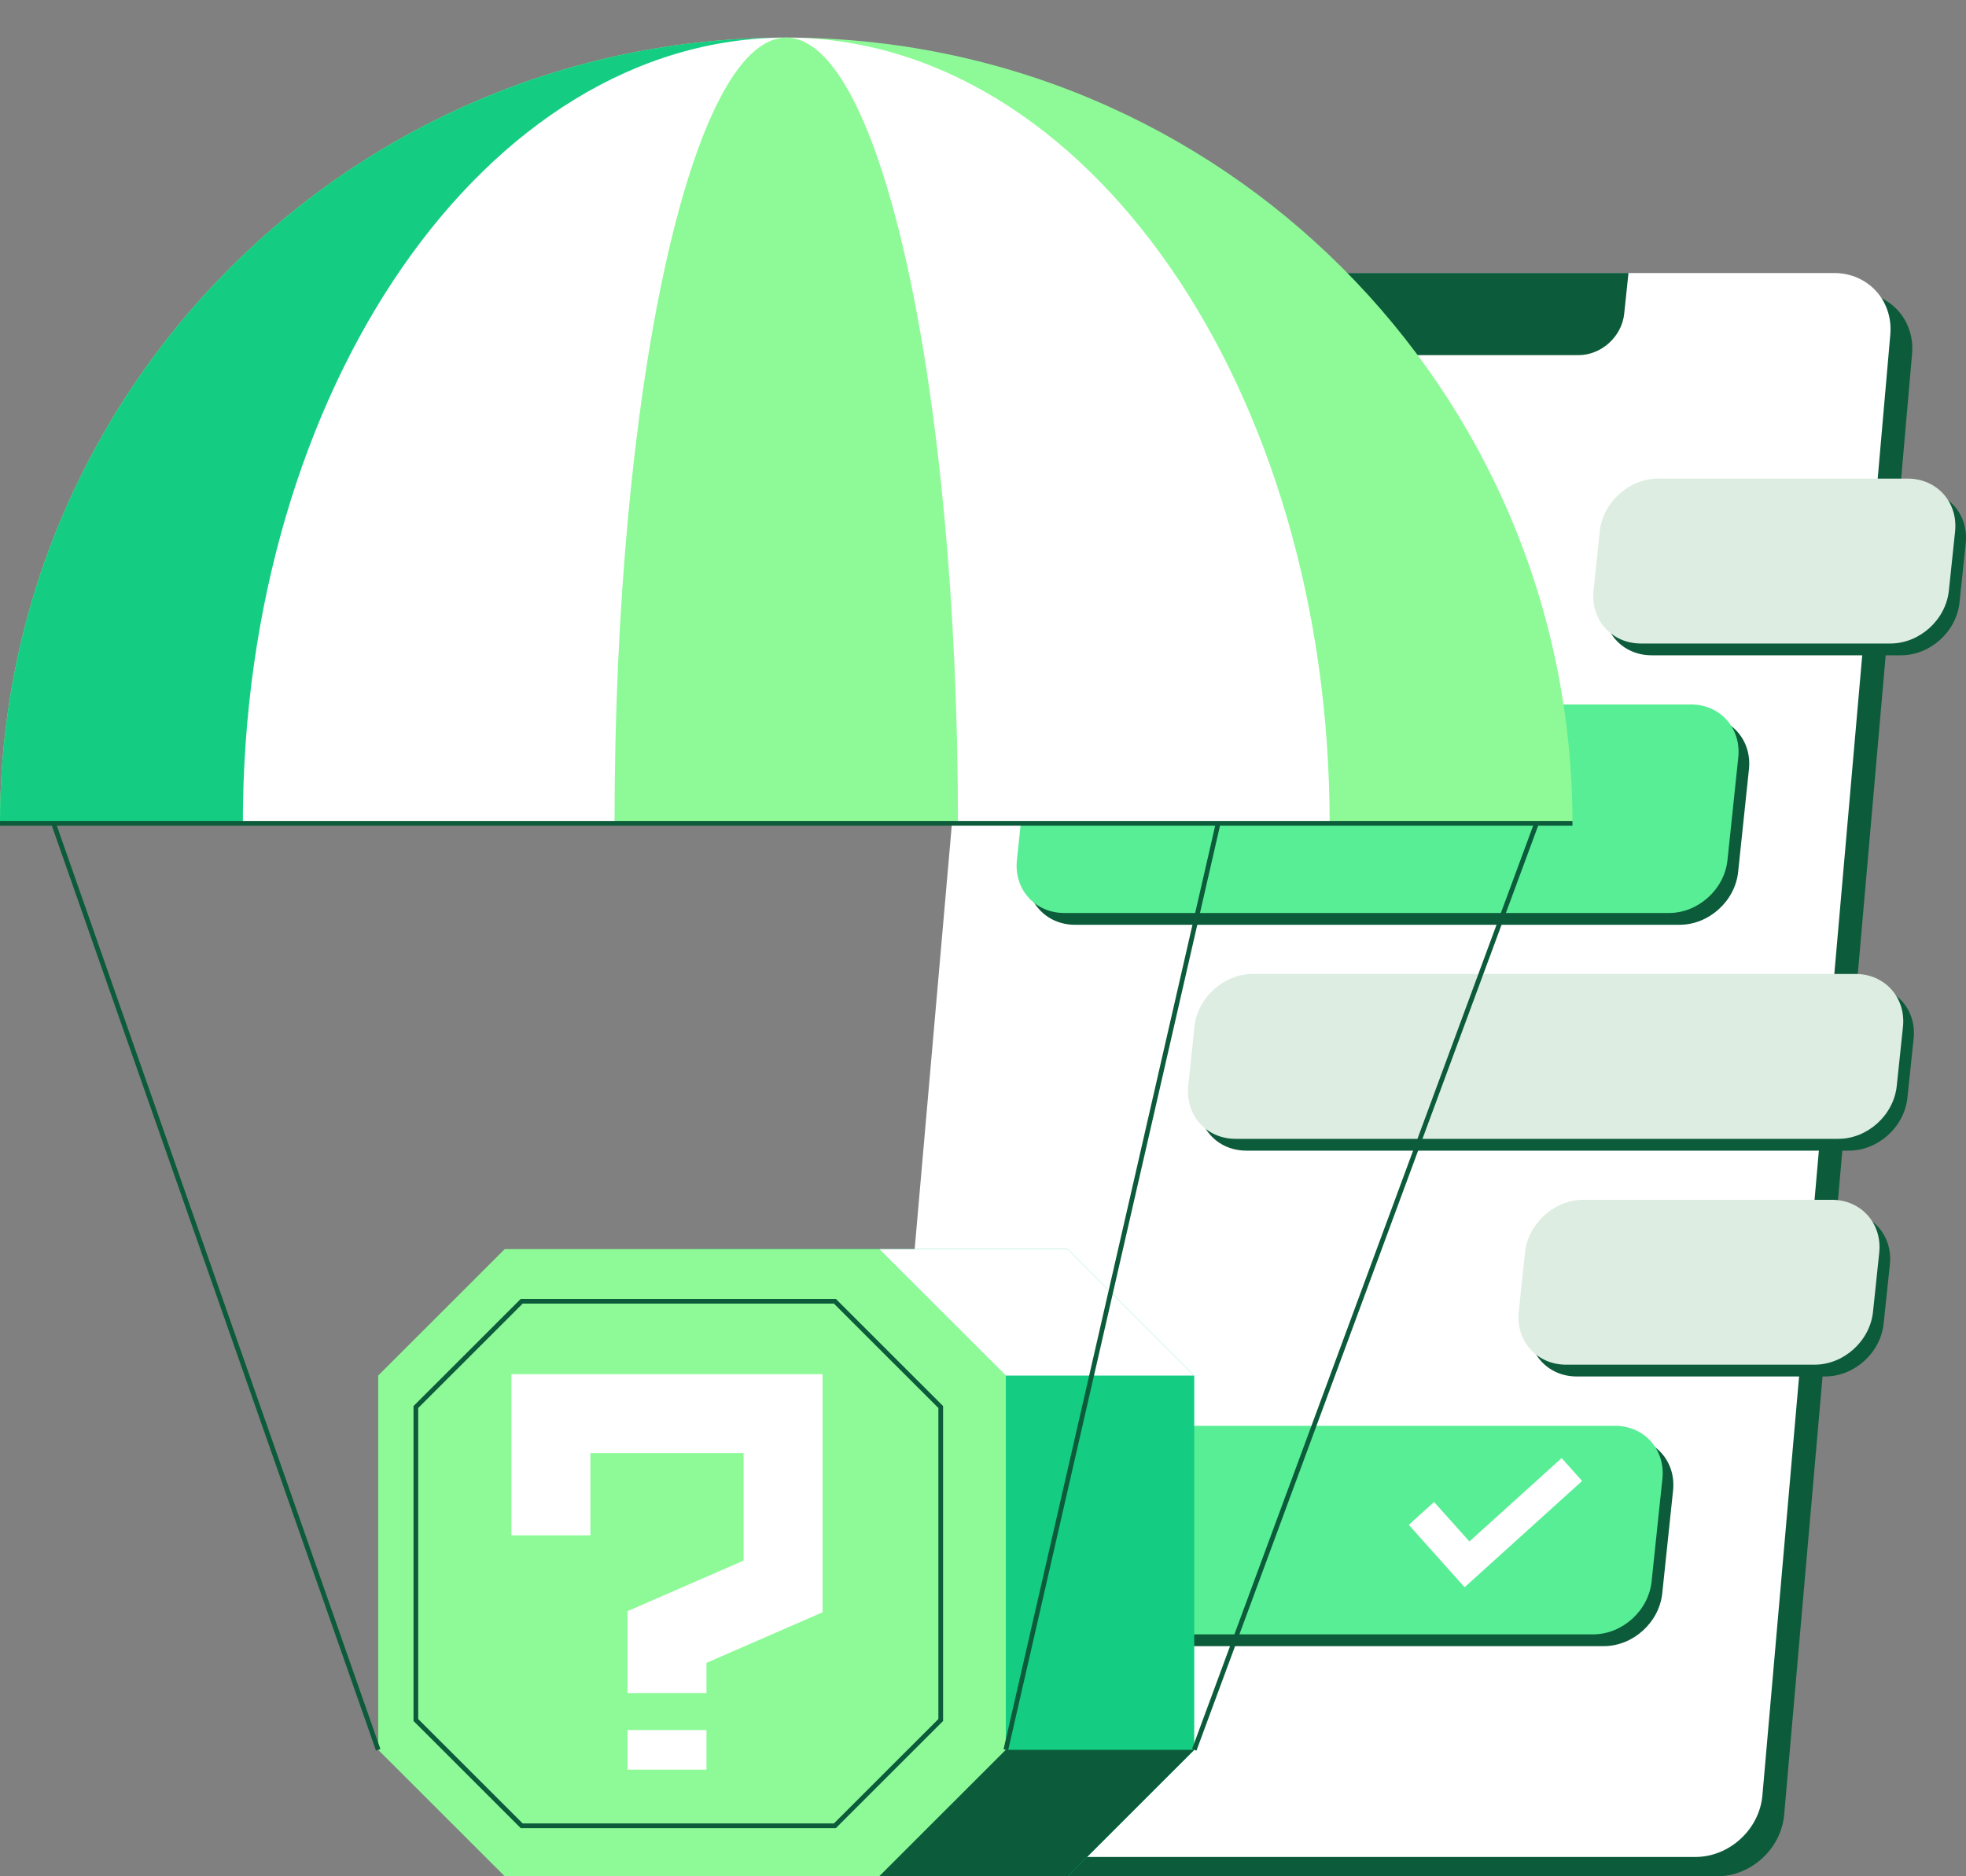 <?xml version="1.0" encoding="UTF-8"?>
<svg xmlns="http://www.w3.org/2000/svg" width="418" height="399" viewBox="0 0 418 399" fill="none">
  <rect x="0" y="0" width="418" height="399" fill="#808080" stroke="none"/>
  <g clip-path="url(#clip0_6769_3883)">
    <path d="M365.082 399H200.895C193.652 399 188.298 393.13 188.932 385.899L216.123 75.266C216.757 68.027 223.141 62.165 230.383 62.165H394.57C401.813 62.165 407.167 68.035 406.533 75.266L379.342 385.899C378.708 393.138 372.324 399 365.082 399Z" fill="#0C5B3B"></path>
    <path d="M360.454 394.893H196.267C189.025 394.893 183.67 389.023 184.305 381.792L211.495 71.16C212.13 63.921 218.513 58.058 225.756 58.058H389.943C397.185 58.058 402.54 63.928 401.905 71.16L374.715 381.792C374.081 389.031 367.697 394.893 360.454 394.893Z" fill="white"></path>
    <path d="M335.601 75.522H275.92C271.06 75.522 267.54 71.585 268.05 66.728L268.963 58.051H346.24L345.327 66.728C344.816 71.585 340.468 75.522 335.609 75.522H335.601Z" fill="#0C5B3B"></path>
    <path d="M357.119 196.658H228.542C222.328 196.658 217.825 191.623 218.475 185.413L220.773 163.557C221.423 157.347 226.994 152.312 233.207 152.312H361.785C367.999 152.312 372.502 157.347 371.852 163.557L369.554 185.413C368.904 191.623 363.333 196.658 357.119 196.658Z" fill="#0C5B3B"></path>
    <path d="M340.986 350.06H212.408C206.195 350.06 201.692 345.025 202.342 338.815L204.64 316.959C205.29 310.749 210.861 305.714 217.074 305.714H345.652C351.866 305.714 356.369 310.749 355.719 316.959L353.421 338.815C352.771 345.025 347.2 350.06 340.986 350.06Z" fill="#0C5B3B"></path>
    <path d="M404.188 139.35H351.146C344.933 139.35 340.429 134.315 341.079 128.105L342.402 115.529C343.052 109.319 348.624 104.284 354.837 104.284H407.879C414.092 104.284 418.596 109.319 417.946 115.529L416.623 128.105C415.973 134.315 410.402 139.35 404.188 139.35Z" fill="#0C5B3B"></path>
    <path d="M393.108 244.686H264.971C258.758 244.686 254.254 239.651 254.904 233.441L256.227 220.865C256.877 214.655 262.448 209.62 268.662 209.62H396.799C403.012 209.62 407.515 214.655 406.865 220.865L405.542 233.441C404.892 239.651 399.321 244.686 393.108 244.686Z" fill="#0C5B3B"></path>
    <path d="M388.055 292.713H335.237C329.024 292.713 324.521 287.678 325.171 281.468L326.494 268.893C327.144 262.682 332.715 257.647 338.928 257.647H391.746C397.959 257.647 402.463 262.682 401.813 268.893L400.49 281.468C399.84 287.678 394.268 292.713 388.055 292.713Z" fill="#0C5B3B"></path>
    <path d="M354.853 194.152H226.275C220.061 194.152 215.558 189.117 216.208 182.907L218.506 161.051C219.156 154.841 224.727 149.806 230.941 149.806H359.518C365.732 149.806 370.235 154.841 369.585 161.051L367.287 182.907C366.637 189.117 361.066 194.152 354.853 194.152Z" fill="#58EE95"></path>
    <path d="M338.719 347.554H210.141C203.928 347.554 199.425 342.519 200.075 336.309L202.373 314.453C203.023 308.243 208.594 303.208 214.807 303.208H343.385C349.598 303.208 354.102 308.243 353.452 314.453L351.154 336.309C350.504 342.519 344.933 347.554 338.719 347.554Z" fill="#58EE95"></path>
    <path d="M401.921 136.844H348.879C342.666 136.844 338.162 131.809 338.812 125.599L340.135 113.023C340.785 106.813 346.356 101.778 352.57 101.778H405.612C411.825 101.778 416.329 106.813 415.679 113.023L414.356 125.599C413.706 131.809 408.134 136.844 401.921 136.844Z" fill="#DDEDE1"></path>
    <path d="M390.841 242.18H262.704C256.49 242.18 251.987 237.145 252.637 230.934L253.96 218.359C254.61 212.149 260.181 207.114 266.395 207.114H394.532C400.745 207.114 405.248 212.149 404.598 218.359L403.275 230.934C402.625 237.145 397.054 242.18 390.841 242.18Z" fill="#DDEDE1"></path>
    <path d="M385.796 290.207H332.978C326.764 290.207 322.261 285.172 322.911 278.962L324.234 266.387C324.884 260.176 330.455 255.142 336.669 255.142H389.486C395.7 255.142 400.203 260.176 399.553 266.387L398.23 278.962C397.58 285.172 392.009 290.207 385.796 290.207Z" fill="#DDEDE1"></path>
    <path d="M167.166 7.997C74.839 7.997 0 82.799 0 175.08H334.324C334.324 82.807 259.485 7.997 167.158 7.997H167.166Z" fill="#8EFA97"></path>
    <path d="M167.166 7.997C74.839 7.997 0 82.799 0 175.08H167.166V7.997Z" fill="#14CD82"></path>
    <path d="M167.166 7.997C103.361 7.997 51.634 82.799 51.634 175.08H282.698C282.698 82.807 230.971 7.997 167.166 7.997Z" fill="white"></path>
    <path d="M167.166 7.997C147.002 7.997 130.659 82.799 130.659 175.08H203.673C203.673 82.807 187.331 7.997 167.166 7.997Z" fill="#8EFA97"></path>
    <path d="M0 175.08H334.324" stroke="#0C5B3B" stroke-miterlimit="10"></path>
    <path d="M253.913 292.519V372.109L227.009 399H147.38L120.476 372.109V292.519L147.38 265.629H227.009L253.913 292.519Z" fill="#14CD82"></path>
    <path d="M213.855 292.519V372.109L186.951 399H107.314L80.41 372.109V292.519L107.314 265.629H186.951L213.855 292.519Z" fill="#8EFA97"></path>
    <path d="M200.013 299.209V365.767L177.511 388.257H110.92L88.419 365.767V299.209L110.92 276.719H177.511L200.013 299.209Z" stroke="#0C5B3B" stroke-miterlimit="10"></path>
    <path d="M186.951 265.629H227.009L253.913 292.519H213.855L186.951 265.629Z" fill="white"></path>
    <path d="M213.855 372.109H253.913L227.009 399H186.951L213.855 372.109Z" fill="#0C5B3B"></path>
    <path d="M11.374 175.08L80.411 372.109" stroke="#0C5B3B" stroke-miterlimit="10"></path>
    <path d="M258.99 175.08L213.855 372.109" stroke="#0C5B3B" stroke-miterlimit="10"></path>
    <path d="M326.687 175.08L253.914 372.109" stroke="#0C5B3B" stroke-miterlimit="10"></path>
    <path d="M150.205 360.036H133.414V342.62L158.097 331.87V309.008H125.529V326.495H108.731V292.226H174.888V342.859L150.205 353.617V360.036Z" fill="white"></path>
    <path d="M150.205 367.902H133.414V376.324H150.205V367.902Z" fill="white"></path>
    <path d="M311.397 337.531L299.528 324.267L304.905 319.403L312.419 327.802L332.026 310.068L336.382 314.932L311.397 337.531Z" fill="white"></path>
  </g>
  <defs>
    <clipPath id="clip0_6769_3883">
      <rect width="418" height="399" fill="white"></rect>
    </clipPath>
  </defs>
</svg>
